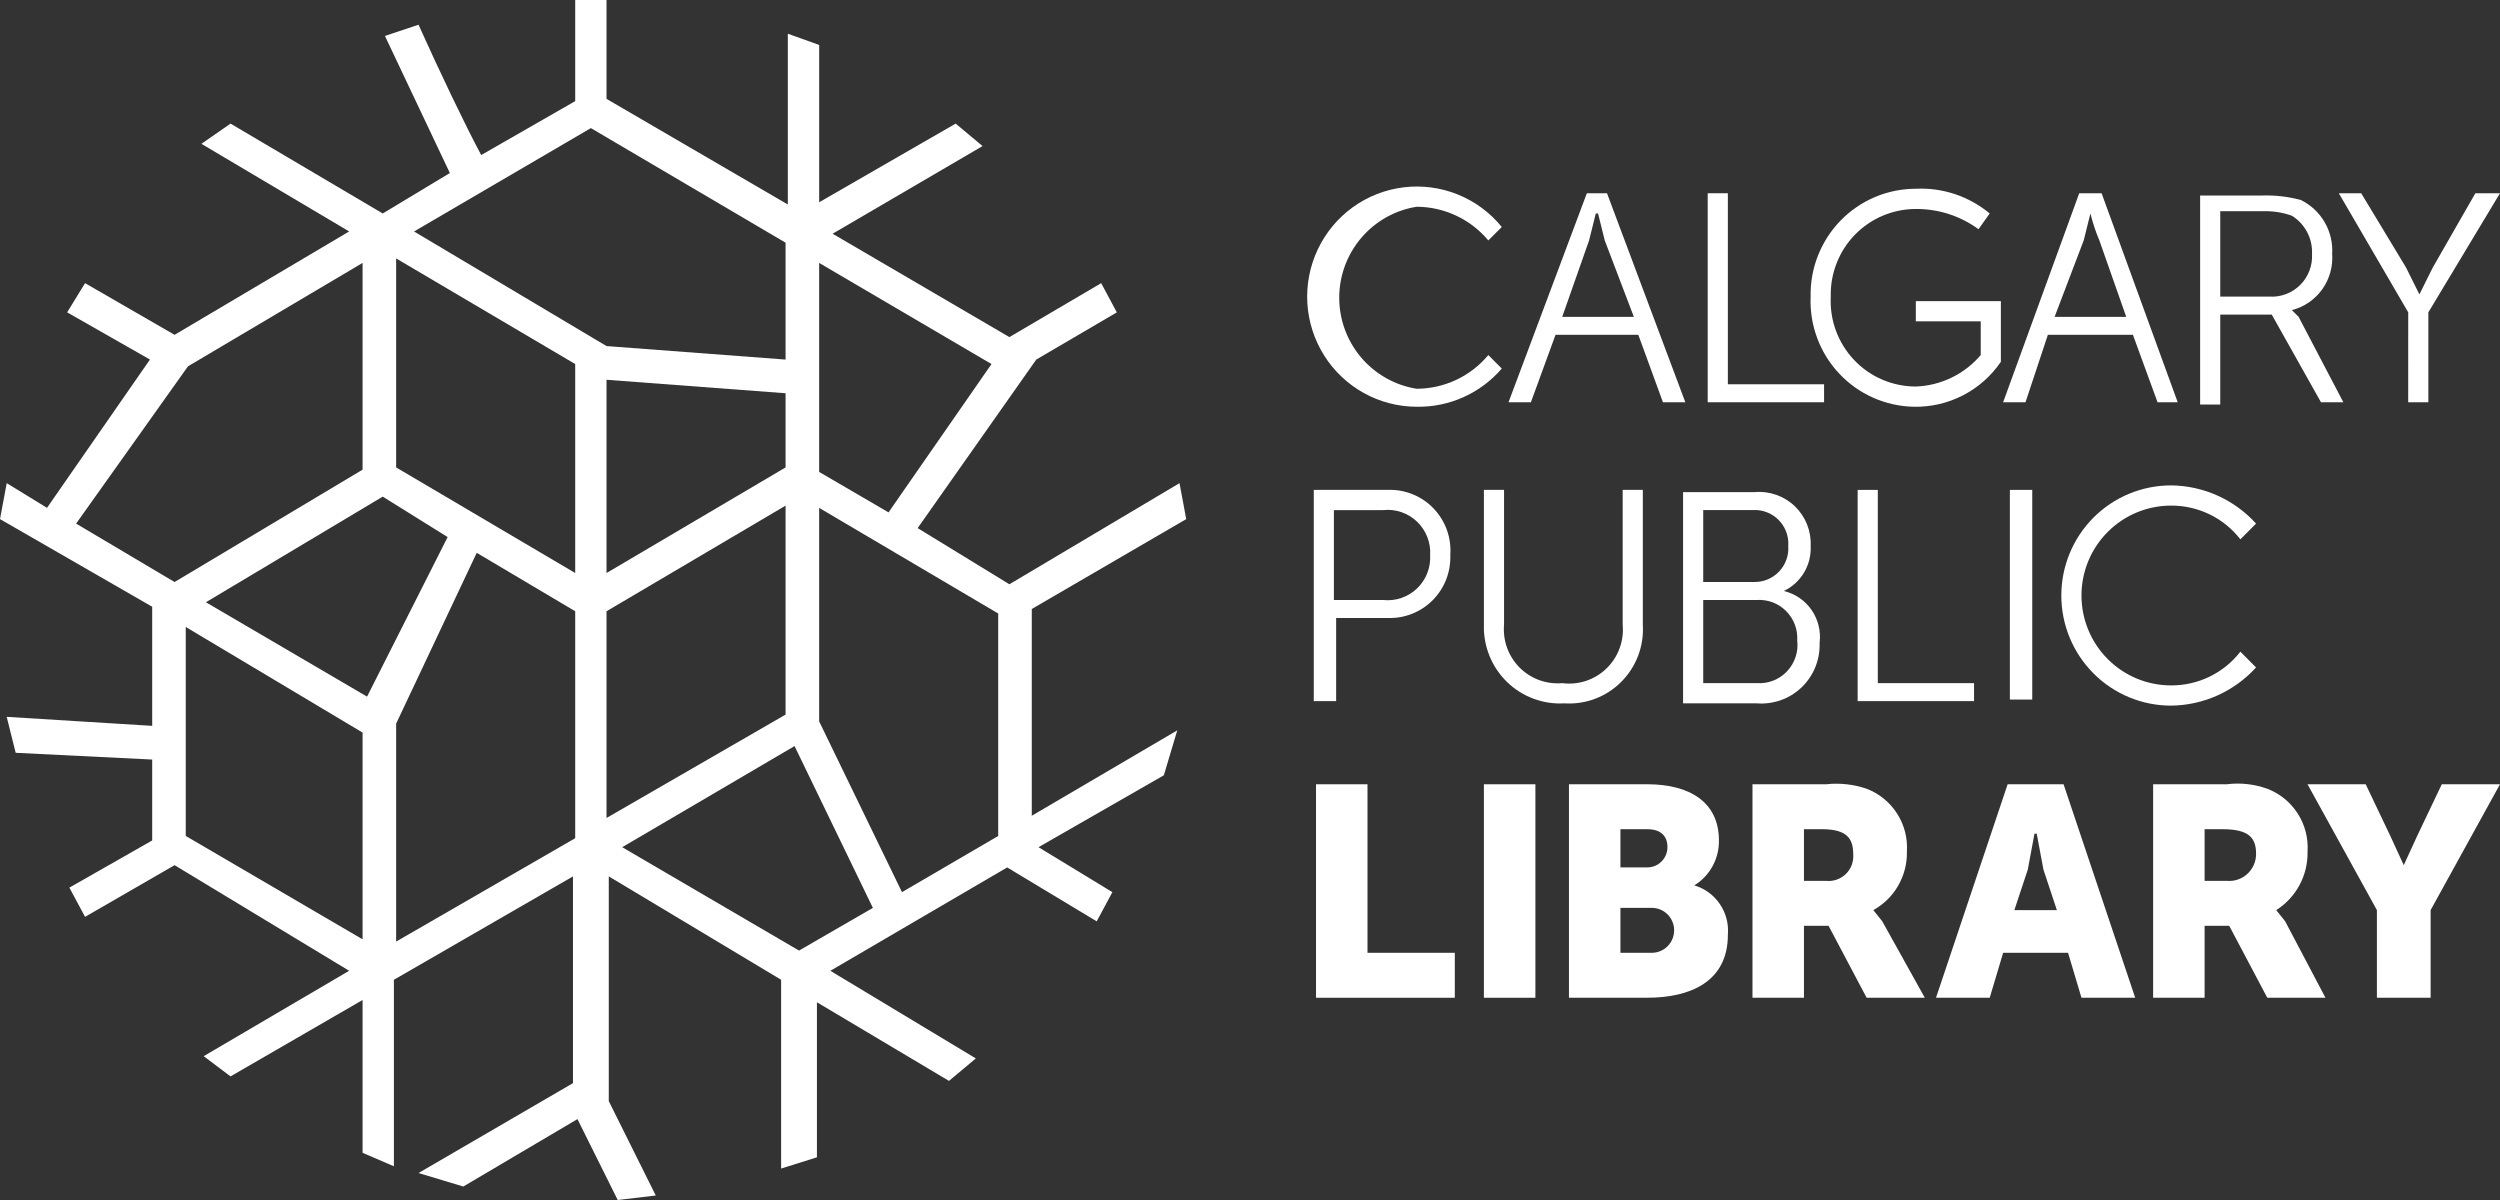 <svg width="100" height="48" viewBox="0 0 100 48" fill="none" xmlns="http://www.w3.org/2000/svg">
<rect x="0" y="0" width="100" height="48" fill="#333333" stroke="none"/>
<path d="M62.221 13.393H65.533L66.518 16.09H67.413L64.28 7.73H63.474L60.341 16.09H61.236L62.221 13.393ZM63.563 9.618L63.832 8.539H63.922L64.19 9.618L65.354 12.674H62.489L63.563 9.618Z" fill="white"/>
<path d="M72.963 15.371H69.114V7.73H68.308V16.09H72.963V15.371Z" fill="white"/>
<path d="M76.544 16.27C77.229 16.285 77.907 16.129 78.516 15.815C79.126 15.501 79.648 15.04 80.035 14.472V12.045H76.633V12.854H79.229V14.202C78.907 14.581 78.51 14.889 78.063 15.105C77.616 15.322 77.129 15.443 76.633 15.461C76.171 15.461 75.713 15.367 75.288 15.184C74.864 15.002 74.48 14.734 74.162 14.397C73.844 14.061 73.597 13.663 73.437 13.227C73.277 12.792 73.207 12.329 73.231 11.865C73.219 11.409 73.298 10.955 73.464 10.53C73.629 10.105 73.878 9.718 74.195 9.391C74.512 9.065 74.891 8.805 75.31 8.628C75.729 8.451 76.179 8.359 76.633 8.359C77.533 8.353 78.412 8.636 79.14 9.168L79.588 8.539C78.76 7.85 77.706 7.498 76.633 7.55C76.073 7.55 75.518 7.663 75.002 7.88C74.486 8.098 74.018 8.418 73.626 8.819C73.234 9.221 72.926 9.698 72.72 10.221C72.513 10.744 72.413 11.303 72.425 11.865C72.401 12.427 72.49 12.989 72.685 13.516C72.88 14.044 73.178 14.527 73.562 14.937C73.945 15.347 74.407 15.677 74.919 15.905C75.431 16.134 75.983 16.258 76.544 16.27Z" fill="white"/>
<path d="M81.915 13.393H85.317L86.302 16.09H87.108L84.064 7.73H83.169L80.125 16.09H81.02L81.915 13.393ZM83.348 9.618L83.617 8.539C83.707 8.908 83.827 9.269 83.975 9.618L85.049 12.674H82.184L83.348 9.618Z" fill="white"/>
<path d="M88.81 12.584H90.87L92.839 16.09H93.734L91.944 12.674L91.675 12.404C92.164 12.279 92.593 11.986 92.887 11.575C93.182 11.164 93.323 10.662 93.287 10.157C93.314 9.714 93.209 9.272 92.986 8.888C92.763 8.504 92.431 8.195 92.033 8C91.537 7.866 91.025 7.806 90.511 7.82H88.005V16.18H88.81V12.584ZM88.81 8.449H90.511C90.907 8.435 91.302 8.496 91.675 8.629C91.933 8.789 92.143 9.015 92.285 9.283C92.427 9.552 92.494 9.854 92.481 10.157C92.494 10.385 92.459 10.613 92.378 10.826C92.297 11.039 92.172 11.233 92.012 11.394C91.851 11.555 91.658 11.681 91.446 11.762C91.234 11.843 91.007 11.878 90.78 11.865H88.81V8.449Z" fill="white"/>
<path d="M96.328 16.09H97.134V12.494L99.999 7.73H99.014L97.313 10.697L96.776 11.775L96.239 10.697L94.448 7.73H93.553L96.329 12.494L96.328 16.09Z" fill="white"/>
<path d="M55.505 19.596H52.551V28.045H53.446V24.719H55.505C55.838 24.732 56.169 24.675 56.479 24.553C56.789 24.431 57.07 24.246 57.306 24.01C57.541 23.774 57.725 23.491 57.847 23.18C57.968 22.869 58.024 22.536 58.012 22.202C58.037 21.861 57.991 21.518 57.875 21.196C57.759 20.875 57.577 20.581 57.34 20.335C57.104 20.089 56.818 19.895 56.501 19.768C56.185 19.641 55.846 19.582 55.505 19.596ZM55.326 24H53.356V20.404H55.326C55.572 20.378 55.82 20.405 56.054 20.485C56.288 20.565 56.502 20.695 56.681 20.866C56.86 21.037 57 21.245 57.09 21.476C57.181 21.707 57.221 21.954 57.206 22.202C57.221 22.45 57.181 22.698 57.09 22.928C57 23.159 56.86 23.367 56.681 23.538C56.502 23.71 56.288 23.84 56.054 23.919C55.82 23.999 55.572 24.026 55.326 24Z" fill="white"/>
<path d="M65.713 24.988V19.595H64.907V24.988C64.937 25.311 64.894 25.635 64.781 25.939C64.669 26.242 64.49 26.516 64.258 26.74C64.026 26.965 63.746 27.134 63.44 27.235C63.134 27.337 62.809 27.367 62.49 27.326C62.177 27.353 61.863 27.311 61.568 27.204C61.273 27.096 61.005 26.925 60.783 26.702C60.562 26.479 60.391 26.21 60.284 25.914C60.176 25.618 60.135 25.302 60.162 24.988V19.595H59.356V24.988C59.343 25.413 59.418 25.835 59.577 26.229C59.735 26.623 59.974 26.979 60.277 27.275C60.58 27.571 60.942 27.8 61.338 27.948C61.734 28.096 62.157 28.16 62.579 28.134C62.998 28.161 63.417 28.098 63.809 27.949C64.201 27.8 64.557 27.569 64.853 27.271C65.15 26.974 65.379 26.616 65.528 26.223C65.676 25.829 65.739 25.409 65.713 24.988Z" fill="white"/>
<path d="M72.785 25.707C72.841 25.246 72.726 24.78 72.462 24.398C72.198 24.017 71.803 23.747 71.352 23.639C71.688 23.48 71.97 23.224 72.161 22.904C72.352 22.584 72.445 22.214 72.427 21.842C72.441 21.547 72.391 21.253 72.283 20.978C72.174 20.704 72.008 20.457 71.796 20.252C71.584 20.048 71.331 19.892 71.053 19.794C70.776 19.696 70.481 19.658 70.188 19.684H67.323V28.134H70.278C70.598 28.159 70.92 28.116 71.224 28.01C71.527 27.904 71.805 27.736 72.041 27.516C72.276 27.297 72.464 27.03 72.592 26.735C72.72 26.439 72.786 26.119 72.785 25.797L72.785 25.707ZM68.129 20.403H70.099C70.29 20.39 70.483 20.418 70.662 20.486C70.842 20.553 71.005 20.659 71.141 20.795C71.277 20.931 71.382 21.095 71.449 21.276C71.516 21.456 71.544 21.649 71.531 21.842C71.543 22.026 71.518 22.211 71.456 22.385C71.394 22.559 71.297 22.719 71.171 22.854C71.045 22.988 70.893 23.096 70.724 23.169C70.555 23.243 70.373 23.28 70.188 23.28H68.129L68.129 20.403ZM68.129 23.999H70.278C70.493 23.986 70.708 24.019 70.91 24.095C71.111 24.172 71.294 24.291 71.446 24.444C71.599 24.597 71.717 24.78 71.793 24.983C71.87 25.185 71.902 25.401 71.889 25.617C71.916 25.84 71.894 26.066 71.823 26.279C71.753 26.493 71.637 26.688 71.483 26.851C71.329 27.014 71.142 27.141 70.933 27.223C70.725 27.305 70.501 27.34 70.278 27.325H68.129V23.999Z" fill="white"/>
<path d="M74.306 19.596V28.045H78.962V27.326H75.112V19.596H74.306Z" fill="white"/>
<path d="M81.29 19.596H80.395V27.982H81.29V19.596Z" fill="white"/>
<path d="M54.7 31.371H52.641V39.91H58.192V38.112H54.7V31.371Z" fill="white"/>
<path d="M61.416 31.371H59.356V39.91H61.416V31.371Z" fill="white"/>
<path d="M67.772 35.415C68.078 35.227 68.329 34.963 68.502 34.648C68.675 34.332 68.763 33.977 68.757 33.617C68.757 32.089 67.593 31.37 65.892 31.37H62.758V39.909H65.892C67.593 39.909 69.115 39.28 69.115 37.392C69.153 36.958 69.04 36.523 68.795 36.163C68.55 35.802 68.189 35.538 67.772 35.415ZM64.817 33.168H65.892C66.429 33.168 66.698 33.438 66.698 33.887C66.698 34.102 66.613 34.307 66.462 34.459C66.31 34.611 66.105 34.696 65.892 34.696H64.817V33.168ZM66.071 38.112H64.817V36.314H66.071C66.308 36.314 66.536 36.409 66.704 36.577C66.872 36.746 66.966 36.974 66.966 37.213C66.966 37.451 66.872 37.68 66.704 37.848C66.536 38.017 66.308 38.112 66.071 38.112Z" fill="white"/>
<path d="M74.933 36.404C75.348 36.174 75.693 35.835 75.929 35.423C76.166 35.011 76.286 34.542 76.276 34.067C76.311 33.529 76.174 32.995 75.883 32.542C75.593 32.089 75.166 31.741 74.665 31.55C74.147 31.373 73.597 31.311 73.053 31.37H70.099V39.909H72.158V37.033H73.143L74.665 39.909H76.992L75.291 36.853L74.933 36.404ZM73.053 35.235H72.158V33.168H72.874C73.859 33.168 74.128 33.527 74.128 34.156C74.141 34.302 74.123 34.448 74.074 34.585C74.025 34.722 73.946 34.847 73.844 34.95C73.741 35.053 73.617 35.132 73.48 35.181C73.344 35.231 73.198 35.249 73.053 35.235Z" fill="white"/>
<path d="M80.305 31.371L77.44 39.91H79.589L80.126 38.112H82.722L83.259 39.91H85.408L82.543 31.371H80.305ZM80.574 36.404L81.111 34.786L81.379 33.348H81.469L81.738 34.786L82.275 36.404H80.574Z" fill="white"/>
<path d="M91.049 36.404C91.441 36.156 91.762 35.81 91.982 35.401C92.201 34.991 92.312 34.532 92.302 34.067C92.337 33.529 92.2 32.995 91.909 32.542C91.619 32.089 91.192 31.741 90.691 31.55C90.175 31.364 89.623 31.302 89.079 31.37H86.125V39.909H88.184V37.033H89.169L90.691 39.909H93.018L91.407 36.853L91.049 36.404ZM89.079 35.235H88.184V33.168H88.9C89.975 33.168 90.243 33.527 90.243 34.156C90.244 34.306 90.213 34.454 90.154 34.591C90.094 34.728 90.007 34.851 89.897 34.953C89.788 35.054 89.659 35.132 89.518 35.18C89.377 35.229 89.228 35.248 89.079 35.235Z" fill="white"/>
<path d="M96.687 33.438L96.15 34.606L95.613 33.438L94.628 31.37H92.301L95.076 36.404V39.91H97.225V36.404L100 31.37H97.672L96.687 33.438Z" fill="white"/>
<path d="M59.533 14.202C59.182 14.623 58.744 14.961 58.249 15.194C57.754 15.427 57.215 15.548 56.668 15.551C55.805 15.414 55.018 14.972 54.45 14.305C53.882 13.637 53.569 12.788 53.569 11.91C53.569 11.032 53.882 10.183 54.45 9.516C55.018 8.848 55.805 8.406 56.668 8.27C57.215 8.272 57.754 8.394 58.249 8.627C58.744 8.859 59.182 9.198 59.533 9.618L60.071 9.079C59.602 8.503 58.997 8.056 58.311 7.779C57.624 7.502 56.879 7.404 56.145 7.493C55.41 7.583 54.711 7.857 54.11 8.291C53.51 8.725 53.028 9.305 52.711 9.976C52.394 10.646 52.25 11.387 52.294 12.129C52.339 12.87 52.569 13.588 52.964 14.216C53.359 14.845 53.906 15.362 54.553 15.721C55.201 16.08 55.929 16.269 56.668 16.27C57.312 16.281 57.951 16.151 58.539 15.886C59.127 15.622 59.65 15.232 60.071 14.742L59.533 14.202Z" fill="white"/>
<path d="M89.615 26.067C89.287 26.49 88.865 26.832 88.384 27.066C87.903 27.299 87.375 27.419 86.84 27.416C85.89 27.416 84.98 27.037 84.308 26.362C83.636 25.688 83.259 24.774 83.259 23.82C83.259 22.866 83.636 21.952 84.308 21.278C84.98 20.603 85.89 20.224 86.84 20.224C87.375 20.221 87.903 20.341 88.384 20.574C88.865 20.808 89.287 21.15 89.615 21.573L90.242 20.944C89.811 20.467 89.285 20.086 88.7 19.823C88.115 19.56 87.481 19.421 86.84 19.416C85.677 19.416 84.561 19.88 83.738 20.706C82.915 21.532 82.453 22.652 82.453 23.82C82.453 24.988 82.915 26.108 83.738 26.934C84.561 27.761 85.677 28.225 86.84 28.225C87.481 28.219 88.115 28.08 88.7 27.817C89.285 27.554 89.811 27.173 90.242 26.697L89.615 26.067Z" fill="white"/>
<path d="M24.261 3.955V0H23.008V4.045L19.248 6.202C18.621 5.034 17.547 2.786 16.741 0.989L15.398 1.438L17.994 6.921L15.309 8.539L9.221 4.944L8.057 5.753L13.966 9.258L6.983 13.393L3.402 11.326L2.686 12.494L5.998 14.382L1.88 20.314L0.269 19.326L0 20.764L6.088 24.27V29.034L0.268 28.674L0.627 30.112L6.088 30.382V33.618L2.775 35.505L3.402 36.674L6.983 34.607L13.966 38.831L8.147 42.247L9.221 43.056L14.503 40V46.112L15.756 46.651V39.191L22.919 35.056V43.326L16.741 46.921L18.532 47.461L23.098 44.764L24.709 48L26.231 47.82L24.351 44.045V35.056L31.245 39.191V46.742L32.677 46.292V40.09L37.959 43.236L39.033 42.337L33.214 38.832L40.287 34.697L43.868 36.854L44.495 35.686L41.54 33.888L46.554 31.011L47.091 29.214L41.271 32.63V24.36L47.449 20.764L47.18 19.326L40.376 23.371L36.706 21.124L41.451 14.382L44.673 12.495L44.047 11.326L40.376 13.484L33.304 9.349L39.302 5.843L38.227 4.944L32.767 8.09V1.798L31.513 1.349V8.18L24.261 3.955ZM3.044 20.944L7.52 14.652L14.503 10.517V18.787L6.983 23.281L3.044 20.944ZM15.846 10.337L23.008 14.562V22.921L15.846 18.697V10.337ZM24.261 15.191L31.423 15.73V18.697L24.261 22.921V15.191ZM15.309 19.865L17.905 21.483L14.682 27.865L8.236 24.09L15.309 19.865ZM7.43 33.438V25.079L14.503 29.303V37.573L7.43 33.438ZM15.846 28.944L19.069 22.113L23.008 24.45V33.528L15.846 37.663V28.944ZM24.261 24.45L31.423 20.225V28.584L24.261 32.719V24.45ZM31.961 38.023L24.888 33.888L31.782 29.843L34.915 36.315L31.961 38.023ZM39.928 24.54V33.439L36.079 35.686L32.766 28.855V20.315L39.928 24.54ZM39.66 14.562L35.541 20.495L32.766 18.877V10.517L39.66 14.562ZM31.423 9.708V14.383L24.261 13.843L16.562 9.259L23.635 5.124L31.423 9.708Z" fill="white"/>
</svg>
